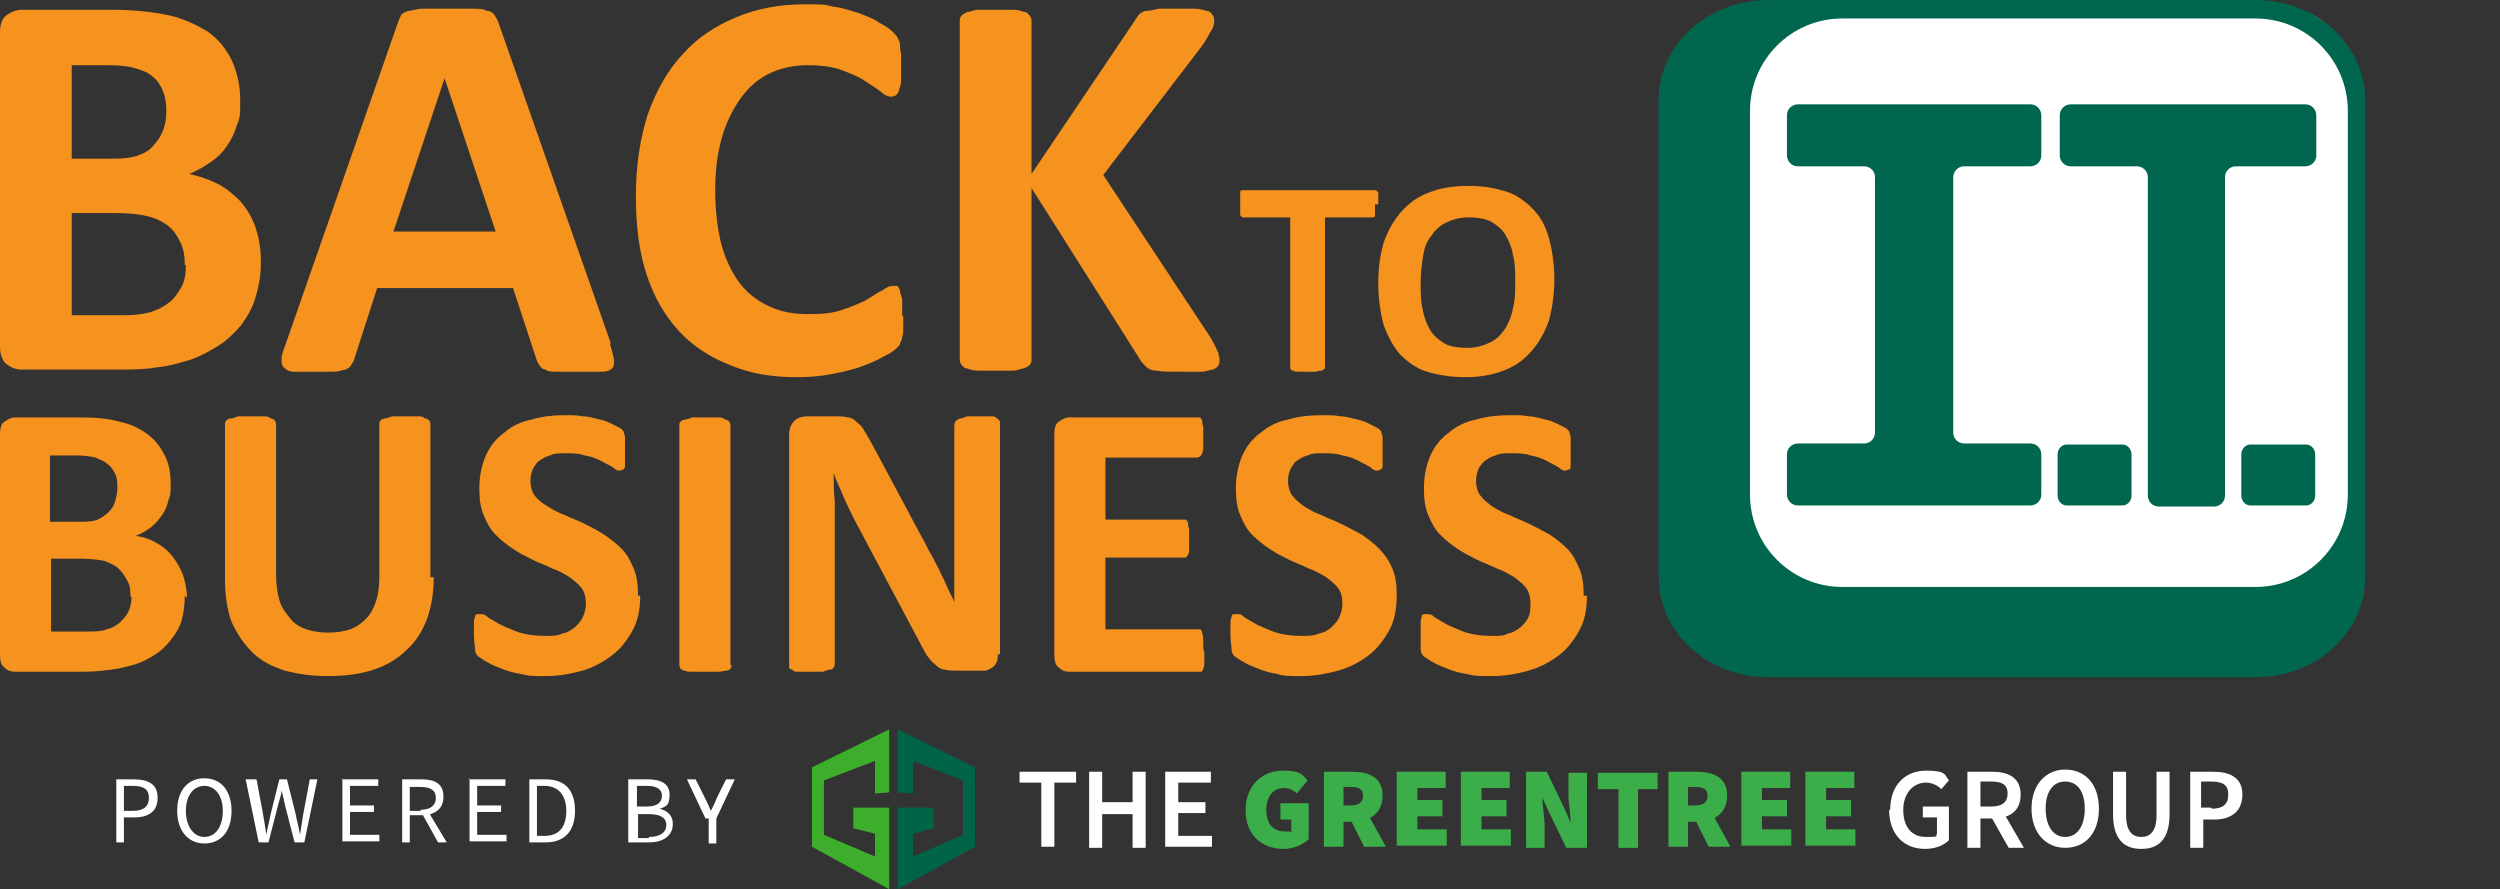 <?xml version="1.0" encoding="UTF-8"?><svg id="a" xmlns="http://www.w3.org/2000/svg" width="230" height="81.8" viewBox="0 0 230 81.8"><rect x="0" y="0" width="230" height="81.8" fill="#333333" stroke="none"/><rect x="154.2" y=".8" width="62.2" height="59.6" rx="6" ry="6" fill="#fff"/><g><path d="M10.6,71.7h1.7c1.3,0,2.2,.4,2.2,1.7s-.9,1.8-2.1,1.8h-1v2.3h-.7v-5.8Zm1.6,2.9c1,0,1.5-.4,1.5-1.2s-.5-1.1-1.5-1.1h-.8v2.3h.9Z" fill="#fff"/><path d="M16.3,74.6c0-1.9,1-3,2.5-3s2.5,1.1,2.5,3-1,3-2.5,3-2.5-1.2-2.5-3Zm4.2,0c0-1.4-.7-2.3-1.7-2.3s-1.7,.9-1.7,2.3,.7,2.4,1.7,2.4,1.7-.9,1.7-2.4Z" fill="#fff"/><path d="M22.8,71.7h.8l.6,3.2c.1,.6,.2,1.2,.3,1.9h0c.1-.6,.3-1.3,.4-1.9l.8-3.2h.7l.8,3.2c.1,.6,.3,1.2,.4,1.9h0c.1-.6,.2-1.3,.3-1.9l.6-3.2h.7l-1.2,5.8h-.9l-.9-3.5c-.1-.5-.2-.9-.3-1.3h0c0,.4-.2,.9-.3,1.3l-.9,3.5h-.9l-1.2-5.8Z" fill="#fff"/><path d="M31.4,71.7h3.4v.6h-2.6v1.8h2.2v.6h-2.2v2.1h2.7v.6h-3.4v-5.8Z" fill="#fff"/><path d="M37,71.7h1.8c1.2,0,2,.4,2,1.6s-.9,1.7-2,1.7h-1.1v2.5h-.7v-5.8Zm1.7,2.8c.9,0,1.4-.4,1.4-1.1s-.5-1-1.4-1h-1v2.2h1Zm0,.4l.6-.4,1.8,3h-.8l-1.5-2.7Z" fill="#fff"/><path d="M43.1,71.7h3.4v.6h-2.6v1.8h2.2v.6h-2.2v2.1h2.7v.6h-3.4v-5.8Z" fill="#fff"/><path d="M48.7,71.7h1.5c1.8,0,2.7,1,2.7,2.9s-1,2.9-2.7,2.9h-1.5v-5.8Zm1.4,5.2c1.4,0,2-.9,2-2.3s-.7-2.3-2-2.3h-.7v4.6h.7Z" fill="#fff"/><path d="M57.9,71.7h1.7c1.2,0,2,.4,2,1.4s-.3,1.1-.9,1.3h0c.7,.2,1.2,.6,1.2,1.4,0,1.1-.9,1.7-2.2,1.7h-1.9v-5.8Zm1.6,2.5c1,0,1.4-.4,1.4-1s-.5-.9-1.4-.9h-.9v1.9h.9Zm.2,2.8c1,0,1.6-.4,1.6-1.1s-.6-1-1.6-1h-1v2.2h1Z" fill="#fff"/><path d="M64.9,75.3l-1.7-3.6h.8l.8,1.6c.2,.4,.4,.8,.6,1.3h0c.2-.4,.4-.8,.6-1.3l.8-1.6h.8l-1.7,3.6v2.3h-.7v-2.3Z" fill="#fff"/></g><g><polygon points="81.8 81.8 74.7 77.9 74.7 70.6 81.8 67.1 81.8 72.9 80.5 73 80.5 70 75.8 71.8 75.8 76.8 80.5 78.8 80.5 76.7 78.5 76.2 78.5 74.3 81.8 74.3 81.8 81.8" fill="#3dae2b"/><polygon points="82.6 81.8 89.7 77.9 89.7 70.6 82.6 67.1 82.6 72.9 84 73 84 70 88.6 71.8 88.6 76.8 84 78.8 84 76.7 85.9 76.2 85.9 74.3 82.6 74.3 82.6 81.8" fill="#006548"/></g><g><path d="M95.8,72h-2v-1h5.2v1h-2v5.9h-1.2v-5.9Z" fill="#fff"/><path d="M100.2,71h1.2v2.8h2.8v-2.8h1.2v7h-1.2v-3.1h-2.8v3.1h-1.2v-7Z" fill="#fff"/><path d="M107.2,71h4.2v1h-3v1.8h2.5v1h-2.5v2.1h3.1v1h-4.3v-7Z" fill="#fff"/><path d="M114.6,74.5c0-2.3,1.6-3.6,3.4-3.6s1.8,.4,2.3,.9l-1,1.2c-.3-.3-.7-.5-1.2-.5-.9,0-1.6,.7-1.6,2s.6,2,1.8,2,.4,0,.5-.1v-1h-1v-1.5h2.6v3.3c-.5,.5-1.4,.9-2.3,.9-1.9,0-3.5-1.2-3.5-3.5Z" fill="#3cae49"/><path d="M121.8,71h2.6c1.5,0,2.8,.5,2.8,2.2s-1.3,2.4-2.8,2.4h-.8v2.3h-1.8v-6.9Zm2.5,3.1c.7,0,1.1-.3,1.1-.9s-.4-.8-1.1-.8h-.7v1.7h.7Zm-.2,1l1.2-1.2,2.2,4h-2l-1.4-2.8Z" fill="#3cae49"/><path d="M128.5,71h4.5v1.5h-2.6v1.1h2.3v1.5h-2.3v1.2h2.7v1.5h-4.6v-6.9Z" fill="#3cae49"/><path d="M134.4,71h4.5v1.5h-2.6v1.1h2.3v1.5h-2.3v1.2h2.7v1.5h-4.6v-6.9Z" fill="#3cae49"/><path d="M140.4,71h1.9l1.5,3.1,.7,1.6h0c0-.7-.2-1.8-.2-2.6v-2h1.7v6.9h-1.9l-1.5-3.1-.7-1.5h0c0,.8,.2,1.8,.2,2.6v2h-1.7v-6.9Z" fill="#3cae49"/><path d="M148.8,72.6h-1.8v-1.5h5.5v1.5h-1.8v5.4h-1.8v-5.4Z" fill="#3cae49"/><path d="M153.5,71h2.6c1.5,0,2.8,.5,2.8,2.2s-1.3,2.4-2.8,2.4h-.8v2.3h-1.8v-6.9Zm2.5,3.1c.7,0,1.1-.3,1.1-.9s-.4-.8-1.1-.8h-.7v1.7h.7Zm-.2,1l1.2-1.2,2.2,4h-2l-1.4-2.8Z" fill="#3cae49"/><path d="M160.2,71h4.5v1.5h-2.6v1.1h2.3v1.5h-2.3v1.2h2.7v1.5h-4.6v-6.9Z" fill="#3cae49"/><path d="M166.1,71h4.5v1.5h-2.6v1.1h2.3v1.5h-2.3v1.2h2.7v1.5h-4.6v-6.9Z" fill="#3cae49"/><path d="M173.9,74.5c0-2.3,1.4-3.6,3.3-3.6s1.7,.4,2.1,.9l-.7,.8c-.3-.3-.8-.6-1.4-.6-1.2,0-2.1,1-2.1,2.5s.7,2.5,2.1,2.5,.8-.1,1-.3v-1.5h-1.3v-1h2.4v3.1c-.5,.5-1.3,.8-2.2,.8-1.9,0-3.3-1.3-3.3-3.6Z" fill="#fff"/><path d="M181,71h2.3c1.4,0,2.6,.5,2.6,2.1s-1.1,2.2-2.6,2.2h-1.1v2.7h-1.2v-7Zm2.2,3.2c1,0,1.5-.4,1.5-1.2s-.5-1.1-1.5-1.1h-1v2.3h1Zm-.1,.7l.9-.7,2.2,3.8h-1.4l-1.7-3Z" fill="#fff"/><path d="M186.9,74.4c0-2.2,1.3-3.6,3.1-3.6s3.1,1.3,3.1,3.6-1.3,3.6-3.1,3.6-3.1-1.4-3.1-3.6Zm4.9,0c0-1.6-.7-2.5-1.8-2.5s-1.8,.9-1.8,2.5,.7,2.6,1.8,2.6,1.8-1,1.8-2.6Z" fill="#fff"/><path d="M194.4,74.9v-3.9h1.2v4c0,1.5,.6,2,1.4,2s1.4-.5,1.4-2v-4h1.2v3.9c0,2.3-1,3.2-2.6,3.2s-2.6-.9-2.6-3.2Z" fill="#fff"/><path d="M201.4,71h2.2c1.5,0,2.7,.5,2.7,2.1s-1.1,2.3-2.6,2.3h-1v2.6h-1.2v-7Zm2.1,3.4c1,0,1.5-.4,1.5-1.3s-.5-1.2-1.6-1.2h-.9v2.4h.9Z" fill="#fff"/></g><g><g><path d="M24,24.2c0,1.2-.2,2.2-.5,3.2-.3,1-.8,1.8-1.3,2.5-.6,.7-1.3,1.4-2.1,1.9-.8,.5-1.7,1-2.6,1.3-1,.3-2,.6-3.1,.7-1.1,.2-2.3,.2-3.6,.2H2c-.6,0-1-.2-1.4-.5-.4-.3-.6-.9-.6-1.6V3c0-.8,.2-1.3,.6-1.6,.4-.3,.9-.5,1.4-.5H10.3c2,0,3.8,.2,5.2,.5,1.4,.3,2.6,.9,3.6,1.5,1,.7,1.7,1.6,2.2,2.6,.5,1.1,.8,2.3,.8,3.7s0,1.6-.3,2.3c-.2,.7-.5,1.3-.9,1.9-.4,.6-.9,1.1-1.5,1.5-.6,.4-1.2,.8-2,1.1,.9,.2,1.8,.5,2.6,.9,.8,.4,1.5,1,2.1,1.6,.6,.7,1.1,1.5,1.4,2.4,.3,.9,.5,1.9,.5,3.1ZM15.3,10.2c0-.7-.1-1.3-.3-1.8-.2-.5-.5-1-.9-1.3-.4-.4-.9-.6-1.6-.8-.6-.2-1.5-.3-2.5-.3h-3.4V14.6h3.8c1,0,1.8-.1,2.3-.3,.6-.2,1.1-.5,1.4-.9,.4-.4,.7-.9,.9-1.4,.2-.5,.3-1.1,.3-1.7Zm1.7,14.2c0-.8-.1-1.5-.4-2.1-.3-.6-.6-1.1-1.1-1.5-.5-.4-1.1-.7-1.9-.9-.8-.2-1.8-.3-3-.3H6.6v9.4h4.9c.9,0,1.7-.1,2.4-.3,.6-.2,1.2-.5,1.7-.9,.5-.4,.8-.9,1.1-1.4,.3-.6,.4-1.2,.4-2Z" fill="#f6921e"/><path d="M56.1,31.6c.2,.6,.3,1.1,.4,1.5,0,.4,0,.6-.2,.8-.2,.2-.5,.3-1,.3-.5,0-1.1,0-2,0s-1.6,0-2,0c-.5,0-.9,0-1.1-.2-.3,0-.4-.2-.5-.3-.1-.1-.2-.3-.3-.5l-2.2-6.7h-12.5l-2.1,6.5c0,.2-.2,.4-.3,.6-.1,.2-.3,.3-.5,.4-.2,0-.6,.2-1.1,.2-.5,0-1.1,0-1.8,0s-1.4,0-1.9,0c-.4,0-.7-.2-.9-.4-.2-.2-.2-.5-.2-.8,0-.4,.2-.8,.4-1.4L36.6,2.1c.1-.3,.2-.5,.3-.7,.1-.2,.4-.3,.7-.4,.3,0,.7-.2,1.3-.2,.5,0,1.2,0,2.1,0s1.8,0,2.4,0c.6,0,1.1,0,1.4,.2,.3,0,.6,.2,.7,.4,.1,.2,.3,.4,.4,.8l10.3,29.4ZM40.9,7.2h0l-4.7,14.1h9.4l-4.7-14.1Z" fill="#f6921e"/><path d="M83.1,29.1c0,.4,0,.8,0,1.1,0,.3,0,.6-.1,.8,0,.2-.1,.4-.2,.6,0,.2-.2,.3-.4,.5-.2,.2-.5,.4-1.1,.7-.5,.3-1.2,.6-2,.9-.8,.3-1.7,.5-2.7,.7-1,.2-2.1,.3-3.2,.3-2.3,0-4.3-.3-6.2-1.1-1.8-.7-3.4-1.7-4.7-3.1-1.3-1.4-2.3-3.1-3-5.2-.7-2.1-1-4.5-1-7.3s.4-5.3,1.1-7.5c.8-2.2,1.8-4,3.2-5.5,1.3-1.5,3-2.6,4.9-3.4,1.9-.8,4-1.2,6.2-1.2s1.8,0,2.7,.2c.9,.1,1.7,.4,2.4,.6,.7,.3,1.4,.5,1.9,.9,.6,.3,1,.6,1.2,.8,.2,.2,.4,.4,.5,.6,0,.1,.2,.3,.2,.6,0,.2,0,.5,.1,.8,0,.3,0,.7,0,1.2s0,.9,0,1.3c0,.4-.1,.6-.2,.9,0,.2-.2,.4-.3,.5-.1,0-.3,.1-.4,.1-.2,0-.6-.1-1-.5-.4-.3-.9-.6-1.5-1-.6-.4-1.4-.7-2.2-1-.9-.3-1.9-.4-3.1-.4s-2.5,.3-3.5,.8c-1,.5-1.9,1.3-2.6,2.3-.7,1-1.3,2.2-1.7,3.6-.4,1.4-.6,3-.6,4.8s.2,3.6,.6,5.1c.4,1.4,1,2.6,1.7,3.5,.7,.9,1.6,1.6,2.7,2.1,1.1,.5,2.2,.7,3.6,.7s2.2-.1,3.1-.4c.9-.3,1.6-.6,2.2-.9,.6-.4,1.1-.7,1.5-.9,.4-.3,.7-.4,.9-.4s.3,0,.4,0c.1,0,.2,.2,.3,.4,0,.2,.1,.5,.2,.8,0,.4,0,.9,0,1.5Z" fill="#f6921e"/><path d="M112.2,33.1c0,.2,0,.3-.1,.5-.1,.2-.3,.3-.5,.4-.3,0-.6,.2-1.1,.2-.5,0-1,0-1.7,0-1.1,0-1.9,0-2.4-.1-.5,0-.8-.2-1-.4-.2-.2-.4-.4-.5-.6l-10-15.8v15.8c0,.2,0,.3-.2,.5-.1,.1-.3,.2-.5,.3-.3,0-.6,.2-1,.2-.4,0-1,0-1.6,0s-1.2,0-1.6,0c-.4,0-.8-.1-1-.2-.3,0-.4-.2-.5-.3-.1-.1-.2-.3-.2-.5V1.9c0-.2,0-.3,.2-.5,.1-.1,.3-.2,.5-.3,.3,0,.6-.2,1-.2,.4,0,1,0,1.6,0s1.2,0,1.6,0c.4,0,.8,.1,1,.2,.3,0,.4,.2,.5,.3,.1,.1,.2,.3,.2,.5v14.1L104.4,1.9c.1-.2,.3-.4,.4-.6,.2-.1,.4-.3,.7-.3,.3,0,.6-.1,1.1-.2,.4,0,1,0,1.6,0s1.2,0,1.7,0c.4,0,.8,.1,1.1,.2,.3,0,.4,.2,.5,.3,.1,.1,.2,.3,.2,.5,0,.3,0,.6-.2,.9-.2,.3-.4,.8-.9,1.5l-9.1,11.9,9.9,15c.4,.7,.6,1.2,.7,1.4,0,.2,.1,.4,.1,.6Z" fill="#f6921e"/></g><g><path d="M126.5,18.8c0,.2,0,.5,0,.6,0,.2,0,.3,0,.4,0,.1,0,.2-.2,.2,0,0-.1,0-.2,0h-4.2v13.7c0,0,0,.2,0,.2,0,0-.1,.1-.3,.2-.1,0-.3,0-.5,.1-.2,0-.5,0-.8,0s-.6,0-.8,0c-.2,0-.4,0-.5-.1-.1,0-.2,0-.3-.2,0,0,0-.1,0-.2v-13.7h-4.2c0,0-.2,0-.2,0,0,0-.1-.1-.2-.2,0-.1,0-.3,0-.4,0-.2,0-.4,0-.6s0-.5,0-.7c0-.2,0-.3,0-.4,0-.1,0-.2,.2-.2,0,0,.1,0,.2,0h11.9c0,0,.2,0,.2,0,0,0,.1,.1,.2,.2,0,.1,0,.3,0,.4,0,.2,0,.4,0,.7Z" fill="#f6921e"/><path d="M143,25.7c0,1.4-.2,2.7-.5,3.8-.4,1.1-.9,2-1.6,2.8-.7,.8-1.5,1.4-2.6,1.8-1,.4-2.2,.6-3.5,.6s-2.5-.2-3.5-.5c-1-.3-1.8-.9-2.5-1.6-.6-.7-1.1-1.6-1.5-2.7-.3-1.1-.5-2.4-.5-3.9s.2-2.6,.5-3.7c.4-1.1,.9-2,1.6-2.8,.7-.8,1.5-1.4,2.6-1.8,1-.4,2.2-.6,3.6-.6s2.4,.2,3.4,.5c1,.3,1.8,.9,2.5,1.6,.7,.7,1.2,1.6,1.5,2.7,.3,1.1,.5,2.4,.5,3.8Zm-3.6,.2c0-.9,0-1.7-.2-2.4-.1-.7-.4-1.4-.7-1.9-.3-.5-.8-.9-1.3-1.2-.6-.3-1.3-.4-2.1-.4s-1.5,.2-2.1,.5c-.6,.3-1,.7-1.4,1.3-.4,.5-.6,1.2-.7,1.9-.1,.7-.2,1.5-.2,2.3s0,1.8,.2,2.5c.1,.7,.4,1.4,.7,1.9,.3,.5,.8,.9,1.3,1.2,.5,.3,1.3,.4,2.1,.4s1.5-.2,2.1-.5c.6-.3,1-.7,1.4-1.3,.3-.5,.6-1.2,.7-1.9,.2-.7,.2-1.5,.2-2.3Z" fill="#f6921e"/></g></g><g><path d="M17,54.8c0,.8-.1,1.6-.3,2.3-.2,.7-.6,1.3-1,1.8-.4,.5-.9,1-1.4,1.3-.6,.4-1.2,.7-1.8,.9-.7,.2-1.4,.4-2.2,.5-.8,.1-1.6,.2-2.6,.2H1.4c-.4,0-.7-.1-1-.4-.3-.2-.4-.6-.4-1.1v-20.4c0-.5,.1-.9,.4-1.1,.3-.2,.6-.4,1-.4H7.3c1.4,0,2.7,.1,3.7,.4,1,.2,1.8,.6,2.5,1.1,.7,.5,1.2,1.1,1.6,1.9,.4,.7,.6,1.6,.6,2.6s0,1.1-.2,1.6c-.1,.5-.3,1-.6,1.4-.3,.4-.6,.8-1,1.1-.4,.3-.9,.6-1.4,.8,.7,.1,1.3,.3,1.8,.6,.6,.3,1.1,.7,1.5,1.2,.4,.5,.7,1,1,1.7,.2,.6,.4,1.4,.4,2.2Zm-6.2-9.9c0-.5,0-.9-.2-1.3-.2-.4-.4-.7-.7-.9-.3-.3-.7-.4-1.1-.6-.4-.1-1-.2-1.8-.2h-2.4v6.1h2.7c.7,0,1.2,0,1.7-.2,.4-.2,.7-.4,1-.7,.3-.3,.5-.6,.6-1,.1-.4,.2-.8,.2-1.2Zm1.2,10c0-.5,0-1-.3-1.5-.2-.4-.5-.8-.8-1.1-.3-.3-.8-.5-1.3-.7-.5-.1-1.3-.2-2.1-.2h-2.8v6.7h3.4c.7,0,1.2,0,1.7-.2,.5-.1,.8-.3,1.2-.6,.3-.3,.6-.6,.8-1,.2-.4,.3-.9,.3-1.4Z" fill="#f6921e"/><path d="M39.9,53.1c0,1.4-.2,2.7-.6,3.8-.4,1.1-1,2.1-1.9,2.9-.8,.8-1.8,1.4-3,1.8-1.2,.4-2.6,.6-4.2,.6s-2.8-.2-4-.5c-1.2-.4-2.2-.9-3-1.7-.8-.8-1.4-1.7-1.9-2.8-.4-1.1-.6-2.4-.6-3.9v-14.3c0-.1,0-.2,.1-.3,0,0,.2-.2,.4-.2,.2,0,.4-.1,.7-.2,.3,0,.7,0,1.2,0s.8,0,1.1,0c.3,0,.5,0,.7,.2,.2,0,.3,.1,.4,.2,0,0,.1,.2,.1,.3v13.8c0,.9,.1,1.7,.3,2.4,.2,.7,.6,1.2,1,1.7,.4,.5,.9,.8,1.5,1,.6,.2,1.3,.3,2,.3s1.4-.1,2-.3c.6-.2,1.1-.6,1.5-1,.4-.4,.7-1,.9-1.6,.2-.6,.3-1.4,.3-2.2v-14.1c0-.1,0-.2,.1-.3,0,0,.2-.2,.4-.2,.2,0,.4-.1,.7-.2,.3,0,.7,0,1.2,0s.8,0,1.1,0c.3,0,.5,0,.7,.2,.2,0,.3,.1,.4,.2,0,0,.1,.2,.1,.3v14.1Z" fill="#f6921e"/><path d="M58.9,54.8c0,1.2-.2,2.3-.7,3.2-.5,.9-1.1,1.7-1.9,2.3-.8,.6-1.7,1.1-2.7,1.4-1.1,.3-2.2,.5-3.4,.5s-1.6,0-2.3-.2c-.7-.1-1.3-.3-1.8-.5-.5-.2-1-.4-1.3-.6-.4-.2-.6-.4-.8-.5-.2-.2-.3-.4-.3-.7,0-.3-.1-.7-.1-1.3s0-.7,0-1c0-.2,0-.5,.1-.6,0-.2,.1-.3,.2-.3,.1,0,.2,0,.3,0,.2,0,.4,0,.7,.3,.3,.2,.7,.4,1.2,.7,.5,.2,1.1,.5,1.7,.7,.7,.2,1.4,.3,2.3,.3s1.1,0,1.6-.2c.5-.1,.8-.3,1.2-.6,.3-.3,.6-.6,.7-.9,.2-.4,.3-.8,.3-1.3s-.1-1-.4-1.4c-.3-.4-.7-.7-1.1-1-.5-.3-1-.6-1.6-.8-.6-.3-1.2-.5-1.8-.8-.6-.3-1.2-.6-1.8-1-.6-.4-1.1-.8-1.6-1.3-.5-.5-.8-1.1-1.1-1.8-.3-.7-.4-1.5-.4-2.5s.2-2.1,.6-3c.4-.9,1-1.6,1.7-2.1,.7-.6,1.5-1,2.5-1.2,1-.3,2-.4,3-.4s1.1,0,1.7,.1c.6,0,1.1,.2,1.6,.3,.5,.1,.9,.3,1.3,.5,.4,.2,.6,.3,.7,.4,.1,.1,.2,.2,.2,.3,0,0,0,.2,.1,.3,0,.1,0,.3,0,.5,0,.2,0,.5,0,.8s0,.6,0,.9c0,.2,0,.4,0,.6,0,.1-.1,.3-.2,.3,0,0-.2,.1-.3,.1s-.3,0-.6-.3c-.3-.2-.6-.3-1.1-.6-.4-.2-.9-.4-1.5-.5-.6-.2-1.2-.2-1.8-.2s-1,0-1.4,.2c-.4,.1-.7,.3-1,.5-.3,.2-.4,.5-.6,.8-.1,.3-.2,.6-.2,1,0,.5,.1,1,.4,1.4,.3,.4,.7,.7,1.2,1,.5,.3,1,.6,1.6,.8,.6,.3,1.2,.5,1.8,.8,.6,.3,1.2,.6,1.8,1,.6,.4,1.1,.8,1.6,1.3,.5,.5,.8,1.1,1.1,1.8,.3,.7,.4,1.5,.4,2.5Z" fill="#f6921e"/><path d="M67.3,61.2c0,.1,0,.2-.1,.3,0,.1-.2,.2-.4,.2-.2,0-.4,.1-.7,.1-.3,0-.7,0-1.2,0s-.8,0-1.2,0c-.3,0-.5,0-.7-.1-.2,0-.3-.1-.4-.2,0,0-.1-.2-.1-.3v-22.1c0-.1,0-.2,.1-.3,0,0,.2-.2,.4-.2,.2,0,.4-.1,.7-.2,.3,0,.7,0,1.1,0s.9,0,1.2,0c.3,0,.5,0,.7,.2,.2,0,.3,.1,.4,.2,0,0,.1,.2,.1,.3v22.1Z" fill="#f6921e"/><path d="M91.8,60.2c0,.3,0,.5-.1,.7-.1,.2-.2,.4-.4,.5-.2,.1-.3,.2-.6,.3-.2,0-.5,0-.7,0h-2c-.4,0-.8,0-1.1-.1-.3,0-.6-.2-.9-.5-.3-.2-.5-.5-.8-.9-.2-.4-.5-.9-.8-1.5l-5.8-10.9c-.3-.6-.7-1.4-1-2.1-.3-.8-.7-1.5-.9-2.2h0c0,.9,0,1.7,.1,2.6,0,.9,0,1.8,0,2.7v12.3c0,.1,0,.2-.1,.3,0,.1-.2,.2-.3,.2-.2,0-.4,.1-.7,.2-.3,0-.6,0-1.1,0s-.8,0-1.1,0c-.3,0-.5,0-.6-.2-.2,0-.3-.1-.3-.2,0,0,0-.2,0-.3v-21.1c0-.6,.2-1,.5-1.3,.3-.3,.8-.4,1.2-.4h2.5c.5,0,.8,0,1.2,.1,.3,0,.6,.2,.8,.4,.2,.2,.5,.4,.7,.8,.2,.3,.4,.7,.7,1.2l4.6,8.6c.3,.5,.5,1,.8,1.5,.3,.5,.5,1,.8,1.5,.2,.5,.5,1,.7,1.5,.2,.5,.5,1,.7,1.5h0c0-.9,0-1.7,0-2.7,0-.9,0-1.8,0-2.6v-11c0-.1,0-.2,.1-.3,0-.1,.2-.2,.4-.3,.2,0,.4-.1,.7-.2,.3,0,.6,0,1.1,0s.8,0,1,0c.3,0,.5,0,.6,.2,.1,0,.2,.1,.3,.3,0,0,0,.2,0,.3v21.1Z" fill="#f6921e"/><path d="M110.8,60c0,.3,0,.6,0,.9,0,.2,0,.4-.1,.6,0,.1-.1,.3-.2,.3,0,0-.2,0-.3,0h-11.8c-.4,0-.7-.1-1-.4-.3-.2-.4-.6-.4-1.1v-20.4c0-.5,.1-.9,.4-1.1,.3-.2,.6-.4,1-.4h11.7c.1,0,.2,0,.3,0,0,0,.2,.2,.2,.3,0,.1,0,.3,.1,.6,0,.2,0,.5,0,.9s0,.6,0,.9c0,.2,0,.4-.1,.6,0,.1-.1,.2-.2,.3,0,0-.2,.1-.3,.1h-8.4v5.7h7.1c.1,0,.2,0,.3,0,0,0,.2,.2,.2,.3,0,.1,0,.3,.1,.6,0,.2,0,.5,0,.9s0,.6,0,.9c0,.2,0,.4-.1,.5,0,.1-.1,.2-.2,.3,0,0-.2,0-.3,0h-7.1v6.6h8.4c.1,0,.2,0,.3,0,.1,0,.2,.2,.2,.3,0,.1,.1,.3,.1,.6,0,.2,0,.5,0,.9Z" fill="#f6921e"/><path d="M128.5,54.8c0,1.2-.2,2.3-.7,3.2-.5,.9-1.1,1.7-1.9,2.3-.8,.6-1.7,1.1-2.8,1.4-1.1,.3-2.2,.5-3.4,.5s-1.6,0-2.2-.2c-.7-.1-1.3-.3-1.8-.5-.5-.2-1-.4-1.3-.6-.4-.2-.6-.4-.8-.5-.2-.2-.3-.4-.3-.7,0-.3-.1-.7-.1-1.3s0-.7,0-1c0-.2,0-.5,.1-.6,0-.2,.1-.3,.2-.3,0,0,.2,0,.3,0,.2,0,.4,0,.7,.3,.3,.2,.7,.4,1.2,.7,.5,.2,1.1,.5,1.7,.7,.7,.2,1.5,.3,2.3,.3s1.1,0,1.6-.2c.5-.1,.9-.3,1.2-.6,.3-.3,.6-.6,.7-.9,.2-.4,.3-.8,.3-1.3s-.1-1-.4-1.4c-.3-.4-.7-.7-1.1-1-.5-.3-1-.6-1.6-.8-.6-.3-1.2-.5-1.8-.8-.6-.3-1.2-.6-1.8-1-.6-.4-1.1-.8-1.6-1.3-.5-.5-.8-1.1-1.1-1.8-.3-.7-.4-1.5-.4-2.5s.2-2.1,.6-3c.4-.9,1-1.6,1.7-2.1,.7-.6,1.5-1,2.5-1.2,1-.3,2-.4,3.1-.4s1.1,0,1.7,.1c.6,0,1.1,.2,1.6,.3,.5,.1,.9,.3,1.3,.5,.4,.2,.6,.3,.7,.4,.1,.1,.2,.2,.2,.3,0,0,0,.2,.1,.3,0,.1,0,.3,0,.5,0,.2,0,.5,0,.8s0,.6,0,.9c0,.2,0,.4,0,.6,0,.1-.1,.3-.2,.3,0,0-.2,.1-.3,.1s-.3,0-.6-.3c-.3-.2-.6-.3-1.1-.6-.4-.2-.9-.4-1.5-.5-.6-.2-1.2-.2-1.8-.2s-1,0-1.4,.2c-.4,.1-.7,.3-1,.5-.3,.2-.4,.5-.6,.8-.1,.3-.2,.6-.2,1,0,.5,.1,1,.4,1.4,.3,.4,.7,.7,1.1,1,.5,.3,1,.6,1.6,.8,.6,.3,1.2,.5,1.8,.8,.6,.3,1.2,.6,1.9,1,.6,.4,1.1,.8,1.6,1.3,.5,.5,.9,1.1,1.2,1.8,.3,.7,.4,1.5,.4,2.5Z" fill="#f6921e"/><path d="M146,54.8c0,1.2-.2,2.3-.7,3.2-.5,.9-1.1,1.7-1.9,2.3-.8,.6-1.7,1.1-2.8,1.4-1,.3-2.2,.5-3.4,.5s-1.6,0-2.3-.2c-.7-.1-1.3-.3-1.8-.5-.5-.2-1-.4-1.3-.6-.4-.2-.6-.4-.8-.5-.2-.2-.3-.4-.3-.7,0-.3,0-.7,0-1.3s0-.7,0-1c0-.2,0-.5,.1-.6,0-.2,.1-.3,.2-.3,0,0,.2,0,.3,0,.2,0,.4,0,.7,.3,.3,.2,.7,.4,1.2,.7,.5,.2,1.1,.5,1.7,.7,.7,.2,1.4,.3,2.3,.3s1.1,0,1.5-.2c.5-.1,.8-.3,1.2-.6,.3-.3,.6-.6,.7-.9,.2-.4,.2-.8,.2-1.3s-.1-1-.4-1.4c-.3-.4-.7-.7-1.1-1-.5-.3-1-.6-1.6-.8-.6-.3-1.2-.5-1.8-.8-.6-.3-1.2-.6-1.8-1-.6-.4-1.1-.8-1.6-1.3-.5-.5-.8-1.1-1.1-1.8-.3-.7-.4-1.5-.4-2.5s.2-2.1,.6-3c.4-.9,1-1.6,1.7-2.1,.7-.6,1.5-1,2.5-1.2,1-.3,2-.4,3.1-.4s1.1,0,1.7,.1c.6,0,1.1,.2,1.6,.3,.5,.1,.9,.3,1.3,.5,.4,.2,.6,.3,.7,.4,.1,.1,.2,.2,.2,.3,0,0,0,.2,.1,.3,0,.1,0,.3,0,.5,0,.2,0,.5,0,.8s0,.6,0,.9c0,.2,0,.4,0,.6,0,.1,0,.3-.2,.3,0,0-.2,.1-.3,.1s-.3,0-.6-.3c-.3-.2-.6-.3-1.1-.6-.4-.2-.9-.4-1.5-.5-.5-.2-1.2-.2-1.8-.2s-1,0-1.4,.2c-.4,.1-.7,.3-1,.5-.2,.2-.5,.5-.6,.8-.1,.3-.2,.6-.2,1,0,.5,.1,1,.4,1.4,.3,.4,.7,.7,1.1,1,.5,.3,1,.6,1.6,.8,.6,.3,1.2,.5,1.8,.8,.6,.3,1.2,.6,1.9,1,.6,.4,1.1,.8,1.6,1.3,.5,.5,.8,1.1,1.1,1.8,.3,.7,.4,1.5,.4,2.5Z" fill="#f6921e"/></g><g><path d="M207.5,0h-44.8c-5.6,0-10.1,4.1-10.1,9.2V53.1c0,5.1,4.5,9.2,10.1,9.2h44.8c5.6,0,10.1-4.1,10.1-9.2V9.2c0-5.1-4.5-9.2-10.1-9.2Zm8.5,45.5c0,4.7-3.8,8.5-8.5,8.5h-38c-4.7,0-8.5-3.8-8.5-8.5V10.2c0-4.7,3.8-8.5,8.5-8.5h38c4.7,0,8.5,3.8,8.5,8.5V45.5Z" fill="#00674e"/><path d="M205.7,15.3c-.6,0-1,.5-1,1v29.3c0,.6-.5,1-1,1h-5.1c-.6,0-1-.5-1-1V16.3c0-.6-.5-1-1-1h-6.1c-.6,0-1-.5-1-1v-3.7c0-.6,.5-1,1-1h21.6c.6,0,1,.5,1,1v3.7c0,.6-.5,1-1,1h-6.2Z" fill="#00674e"/><path d="M165.4,15.3c-.6,0-1-.5-1-1v-3.7c0-.6,.5-1,1-1h21.4c.6,0,1,.5,1,1v3.7c0,.6-.5,1-1,1h-6.1c-.6,0-1,.5-1,1v23.5c0,.6,.5,1,1,1h6.1c.6,0,1,.5,1,1v3.7c0,.6-.5,1-1,1h-21.4c-.6,0-1-.5-1-1v-3.7c0-.6,.5-1,1-1h6.1c.6,0,1-.5,1-1V16.3c0-.6-.5-1-1-1h-6.1Z" fill="#00674e"/><path d="M189.3,41.8v3.8c0,.5,.4,.9,.8,.9h5.2c.4,0,.8-.4,.8-.9v-3.8c0-.5-.4-.9-.8-.9h-5.2c-.4,0-.8,.4-.8,.9Z" fill="#00674e"/><path d="M206.2,41.8v3.8c0,.5,.4,.9,.8,.9h5.2c.4,0,.8-.4,.8-.9v-3.8c0-.5-.4-.9-.8-.9h-5.2c-.4,0-.8,.4-.8,.9Z" fill="#00674e"/></g></svg>